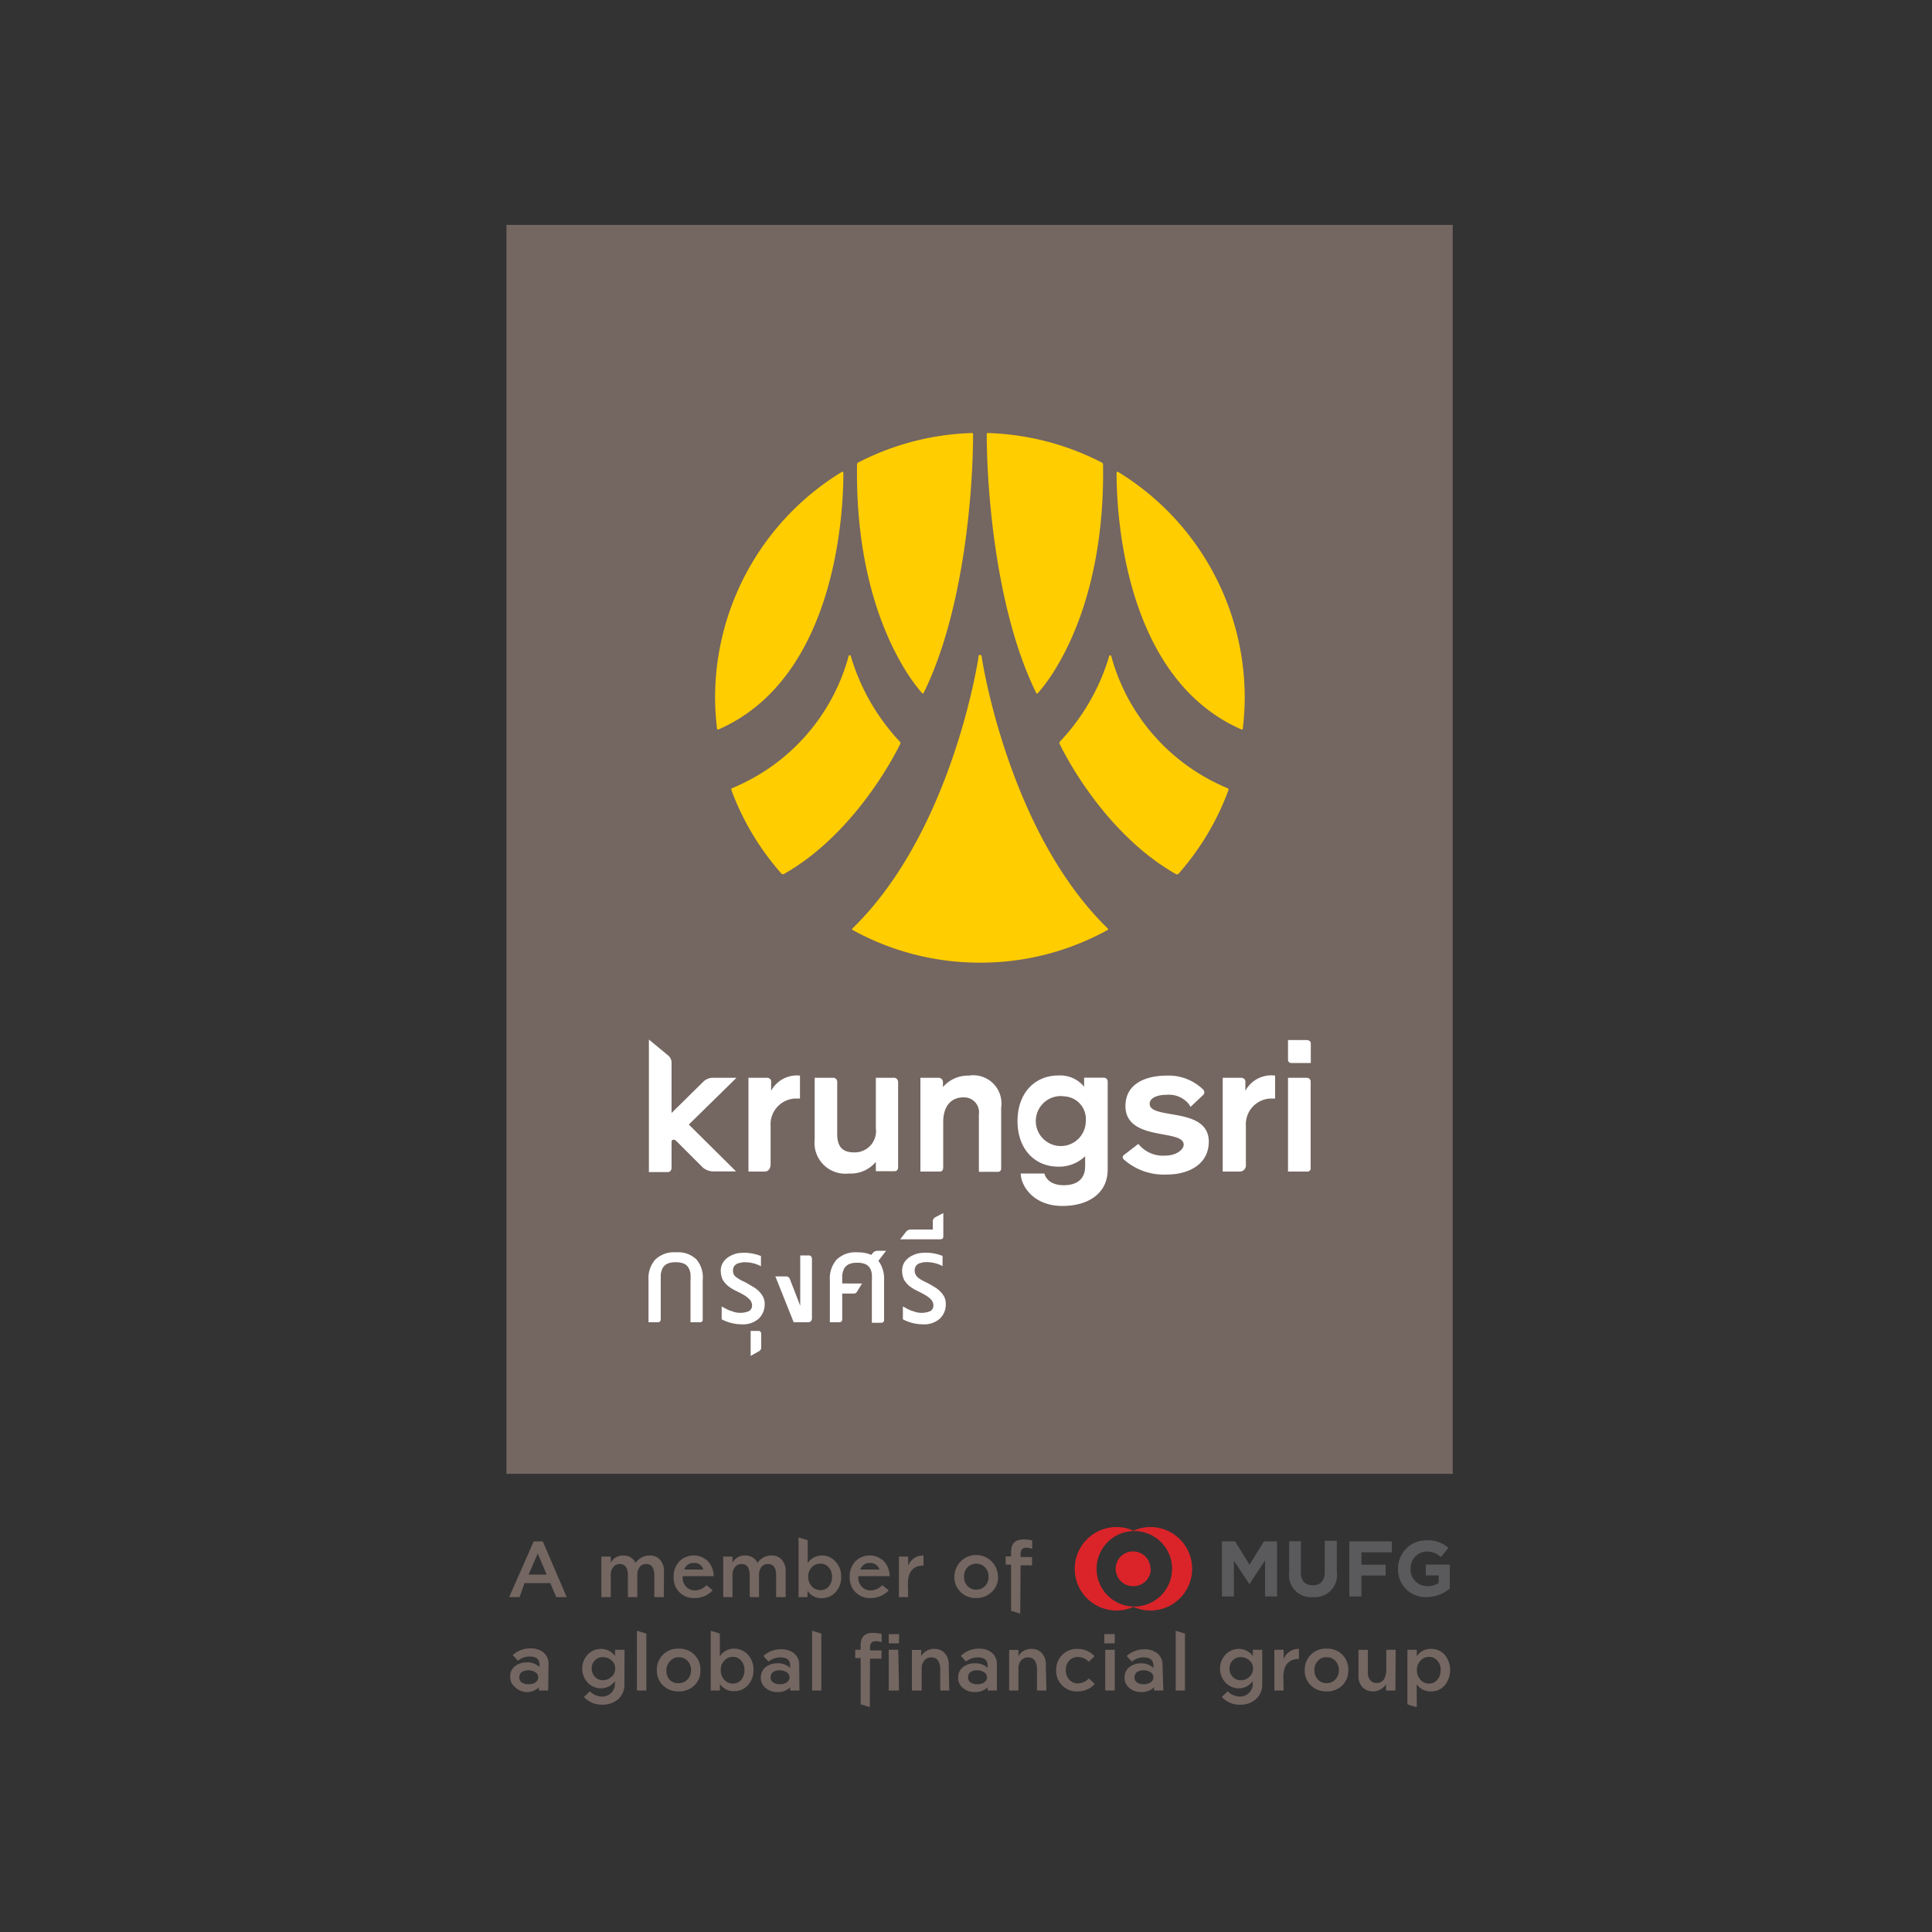 <svg xmlns="http://www.w3.org/2000/svg" viewBox="0 0 150 150"><rect x="0" y="0" width="150" height="150" fill="#333333" stroke="none"/><defs><style>.cls-1{isolation:isolate;}.cls-2{mix-blend-mode:multiply;}.cls-3{fill:#746661;}.cls-4{fill:#ffcd00;}.cls-5{fill:#fff;}.cls-6{fill:#da2429;}.cls-7{fill:#5a5a5c;}</style></defs><title>krungsri-01</title><g class="cls-1"><g id="Layer_1" data-name="Layer 1"><g class="cls-2"><rect class="cls-3" x="39.32" y="17.46" width="73.47" height="96.97"/><path class="cls-4" d="M69.87,57.59h0a0,0,0,0,0,0,0h0a16.6,16.6,0,0,1-3.8-6.6s0-.12-.1-.12-.1.14-.1.14h0a15.49,15.49,0,0,1-9,10.17h0a.12.12,0,0,0-.09.15,20.57,20.57,0,0,0,3.91,6.52.2.2,0,0,0,.19,0c5.47-3.12,8.58-9.21,9-10.06A.15.15,0,0,0,69.87,57.59Z"/><path class="cls-4" d="M82.28,57.59h0A16.48,16.48,0,0,0,86.1,51s0-.12.1-.12.1.14.1.14h0a15.5,15.5,0,0,0,9,10.17h0a.12.12,0,0,1,.08.15,20.54,20.54,0,0,1-3.9,6.52.2.2,0,0,1-.19,0c-5.48-3.12-8.59-9.21-9-10.06A.2.2,0,0,1,82.28,57.59Z"/><path class="cls-4" d="M86,72.08h0c-7.75-7.54-9.77-21-9.77-21s0-.24-.14-.24-.13.24-.13.24-2,13.44-9.77,21h0s-.08.07,0,.12A20.41,20.41,0,0,0,76,74.74h.27A20.37,20.37,0,0,0,86,72.2.07.07,0,0,0,86,72.08Z"/><path class="cls-4" d="M86.81,36.64c-.12-.06-.12.09-.12.09h0c0,2.43.33,15.81,9.69,19.9a.07.07,0,0,0,.11-.05,21.18,21.18,0,0,0,.15-2.4A20.54,20.54,0,0,0,86.81,36.64Z"/><path class="cls-4" d="M65.36,36.64c.12-.06.12.09.12.09h0c0,2.43-.34,15.81-9.69,19.9a.08.08,0,0,1-.12-.05,21.18,21.18,0,0,1-.15-2.4A20.53,20.53,0,0,1,65.36,36.64Z"/><path class="cls-4" d="M85.58,35.93a20.64,20.64,0,0,0-8.89-2.31c-.09,0-.08.11-.08.11h0c0,4.08.66,13.63,3.85,20.09,0,.07.08,0,.11,0v0c.32-.34,5.26-5.77,5.07-17.76A.29.29,0,0,0,85.58,35.93Z"/><path class="cls-4" d="M66.59,35.93a20.61,20.61,0,0,1,8.89-2.31c.08,0,.07.11.07.11h0c0,4.08-.65,13.63-3.85,20.09,0,.07-.08,0-.1,0s0,0,0,0c-.31-.34-5.25-5.77-5.06-17.76A.22.22,0,0,1,66.59,35.93Z"/><path class="cls-5" d="M58.11,83.68h1.51s.25.06.25.27v.74h0a2.27,2.27,0,0,1,2.24-1.18v1.78l-.35,0a2,2,0,0,0-1.93,2.13v3s0,.54-.47.54H58.11Z"/><path class="cls-5" d="M94.93,83.68h1.5s.26.06.26.27v.74h0A2.28,2.28,0,0,1,99,83.51v1.78l-.34,0a2,2,0,0,0-1.93,2.13v3a.48.48,0,0,1-.48.54H94.93Z"/><path class="cls-5" d="M69.73,84v6.64s0,.29-.27.29H68v-.72h0a2.53,2.53,0,0,1-2.09.9,2.39,2.39,0,0,1-2.66-2.63V83.68h1.5a.32.32,0,0,1,.25.35v4c0,1,.41,1.44,1.3,1.44A1.65,1.65,0,0,0,68,87.6V83.68h1.47A.34.34,0,0,1,69.73,84Z"/><path class="cls-5" d="M71.46,83.68h1.45a.34.34,0,0,1,.3.32v.4h0a2.56,2.56,0,0,1,2-.89A2.19,2.19,0,0,1,77.73,86v4.71a.24.24,0,0,1-.25.27H76V86.52a1.16,1.16,0,0,0-1.21-1.32c-.85,0-1.56.58-1.56,1.92v3.55s0,.29-.26.29H71.46Z"/><path class="cls-5" d="M86,84v6.8c0,1.89-1.55,2.83-3.51,2.83-2.3,0-3.24-1.61-3.24-2.52h1.84c.13.51.62.91,1.5.91,1.13,0,1.66-.57,1.66-1.47v-.78a2.92,2.92,0,0,1-2.08.81c-1.82,0-3.17-1.35-3.17-3.54s1.35-3.54,3.17-3.54a2.4,2.4,0,0,1,2,.87h0v-.7H85.7A.3.3,0,0,1,86,84Zm-3.43,1.11a1.94,1.94,0,1,0,1.73,1.93A1.76,1.76,0,0,0,82.57,85.12Z"/><path class="cls-5" d="M93.43,85l-.83.78-.17.16a2.25,2.25,0,0,0-.12-.21A2,2,0,0,0,90.59,85c-.81,0-1.33.27-1.33.7,0,1.27,4.59.19,4.59,2.94,0,1.76-1.57,2.55-3.24,2.55A4.68,4.68,0,0,1,87.23,90a.21.21,0,0,1,0-.3l1.15-.89a2.44,2.44,0,0,0,2.1.91c.84,0,1.42-.46,1.42-.85,0-1.24-4.52-.22-4.52-3,0-1.65,1.43-2.36,3.23-2.36a3.83,3.83,0,0,1,2.8,1.08A.3.3,0,0,1,93.43,85Z"/><path class="cls-5" d="M101.77,81c0-.23-.3-.25-.3-.25H100v1.53s0,.25.26.25h1.51ZM100,83.68h1.49a.29.29,0,0,1,.27.29v6.7a.25.25,0,0,1-.27.29H100Z"/><path class="cls-5" d="M57.18,83.68H55.3a1.06,1.06,0,0,0-.65.26l-2.51,2.47V82.47a.74.74,0,0,0-.27-.53l-1.49-1.23V91h1.46c.33,0,.3-.38.3-.38V88.64a.17.17,0,0,1,.16-.16c.12,0,.28.18.28.18l2,2a1.36,1.36,0,0,0,.77.29h1.8l-3.67-3.64Z"/><path class="cls-5" d="M57.28,97.3a2.2,2.2,0,0,0-.65.25,1.48,1.48,0,0,0-.48.45,1.16,1.16,0,0,0-.19.68,1.64,1.64,0,0,0,.15.68,1.87,1.87,0,0,0,.48.53,3.16,3.16,0,0,0,.59.35c.21.1.4.2.59.31a2.26,2.26,0,0,1,.44.35.7.7,0,0,1,.18.5.51.51,0,0,1-.23.39,1.72,1.72,0,0,1-1.36,0c-.15,0-.77-.36-.77-.36v1a3.23,3.23,0,0,0,.52.22,3.29,3.29,0,0,0,1,.17,1.85,1.85,0,0,0,1.38-.46,1.55,1.55,0,0,0,.44-1.13,1.09,1.09,0,0,0-.13-.55,1.75,1.75,0,0,0-.31-.42,2.07,2.07,0,0,0-.44-.34L58,99.63c-.14-.08-.27-.14-.4-.2a2.06,2.06,0,0,1-.33-.2A.77.77,0,0,1,57,99a.63.63,0,0,1-.09-.35.59.59,0,0,1,.09-.34.74.74,0,0,1,.23-.2,2.92,2.92,0,0,1,.4-.1,2.64,2.64,0,0,1,1.45.3v-.79A3.49,3.49,0,0,0,57.28,97.3Z"/><path class="cls-5" d="M71.35,97.3a2.2,2.2,0,0,0-.65.25,1.48,1.48,0,0,0-.48.45,1.23,1.23,0,0,0-.18.68,1.64,1.64,0,0,0,.15.68,1.83,1.83,0,0,0,.47.53,3.53,3.53,0,0,0,.59.35,6.49,6.49,0,0,1,.59.31,2.06,2.06,0,0,1,.45.35.7.7,0,0,1,.18.5.51.51,0,0,1-.23.39,1.72,1.72,0,0,1-1.36,0c-.16,0-.78-.36-.78-.36v1a3.23,3.23,0,0,0,.52.22,3.31,3.31,0,0,0,1,.17,1.84,1.84,0,0,0,1.37-.46,1.51,1.51,0,0,0,.44-1.13,1.2,1.2,0,0,0-.12-.55,1.8,1.8,0,0,0-.32-.42,2.07,2.07,0,0,0-.44-.34c-.15-.09-.31-.19-.47-.27s-.27-.14-.4-.2a2.63,2.63,0,0,1-.33-.2.74.74,0,0,1-.24-.26.56.56,0,0,1-.09-.35.53.53,0,0,1,.09-.34.57.57,0,0,1,.23-.2,2.34,2.34,0,0,1,.4-.1,2.62,2.62,0,0,1,1.44.3v-.79A3.48,3.48,0,0,0,71.35,97.3Z"/><path class="cls-5" d="M58.88,103.33a.21.21,0,0,1,.22.23v1.09c0,.18-.21.28-.21.28l-.61.34v-1.94Z"/><path class="cls-5" d="M62.78,97.47c.18,0,.26.1.26.31v4.59a.3.3,0,0,1-.24.29H61.62L60.2,99.1H61a.31.31,0,0,1,.32.19l.81,2.09V97.47Z"/><path class="cls-5" d="M73.24,95.88c0,.24,0,.34-.29.34H69.89l.45-.58a.49.49,0,0,1,.43-.18h1.65v-.6a.38.38,0,0,1,.17-.34l.65-.34Z"/><path class="cls-5" d="M68.85,97.11h-.72a.48.48,0,0,0-.37.18l-.11.14a2.67,2.67,0,0,0-1.08-.2,2.12,2.12,0,0,0-1.61.56,2.21,2.21,0,0,0-.53,1.59v3.28h.73a.21.21,0,0,0,.23-.23h0v-2h.85a.29.29,0,0,0,.29-.13l.4-.65H65.39c0-.23,0-.45,0-.64a1.59,1.59,0,0,1,.15-.52.86.86,0,0,1,.35-.33,1.5,1.5,0,0,1,.66-.12,1.6,1.6,0,0,1,.64.11.76.76,0,0,1,.35.31,1.13,1.13,0,0,1,.15.47,5.32,5.32,0,0,1,0,.6v3.17h.72a.21.21,0,0,0,.23-.22V99.38a2.32,2.32,0,0,0-.44-1.49l.59-.77Z"/><path class="cls-5" d="M54.08,97.79a2.05,2.05,0,0,0-1.59-.56,2.09,2.09,0,0,0-1.61.56,2.17,2.17,0,0,0-.53,1.59v3.28h.72a.21.21,0,0,0,.23-.22V99.61c0-.23,0-.45,0-.64a1.59,1.59,0,0,1,.15-.52.86.86,0,0,1,.35-.33,1.51,1.51,0,0,1,.67-.12,1.55,1.55,0,0,1,.63.11.76.76,0,0,1,.35.31,1.3,1.3,0,0,1,.16.47,5.47,5.47,0,0,1,0,.6v3.17h.72a.2.2,0,0,0,.23-.22V99.38A2.17,2.17,0,0,0,54.08,97.79Z"/><path class="cls-6" d="M88,124.73A2.93,2.93,0,1,1,91,121.8,2.93,2.93,0,0,1,88,124.73m1.32-6.17a3.07,3.07,0,0,0-1.32.29,3.07,3.07,0,0,0-1.32-.29,3.24,3.24,0,1,0,1.32,6.2,3.24,3.24,0,1,0,1.32-6.2Zm0,3.24A1.35,1.35,0,1,0,88,123.15a1.35,1.35,0,0,0,1.35-1.35"/><polygon class="cls-7" points="98.22 123.95 98.22 121.15 97.01 122.98 96.99 122.98 95.8 121.17 95.8 123.95 94.87 123.95 94.87 119.67 95.89 119.67 97.01 121.48 98.14 119.67 99.15 119.67 99.15 123.95 98.22 123.95"/><path class="cls-7" d="M101.94,124a1.7,1.7,0,0,1-1.85-1.9v-2.44H101v2.42c0,.7.35,1,.93,1s.92-.34.92-1v-2.45h.94v2.41A1.72,1.72,0,0,1,101.94,124Z"/><polygon class="cls-7" points="105.7 120.52 105.7 121.48 107.58 121.48 107.58 122.32 105.7 122.32 105.7 123.95 104.76 123.95 104.76 119.67 108.06 119.67 108.06 120.52 105.7 120.52"/><path class="cls-7" d="M110.78,124a2.14,2.14,0,0,1-2.24-2.2v0a2.19,2.19,0,0,1,2.24-2.21,2.35,2.35,0,0,1,1.68.59l-.59.71a1.61,1.61,0,0,0-1.12-.43,1.29,1.29,0,0,0-1.23,1.33h0a1.28,1.28,0,0,0,1.3,1.36,1.5,1.5,0,0,0,.88-.25v-.59h-1v-.84h1.86v1.86A2.78,2.78,0,0,1,110.78,124Z"/><path class="cls-3" d="M44,124h-.81l-.47-1.09h-2L40.34,124h-.81l1.91-4.33h.7Zm-1.56-1.75-.69-1.64h0l-.71,1.64Z"/><path class="cls-3" d="M51.54,124H50.8v-1.67q0-.9-.63-.9a.6.6,0,0,0-.51.24,1,1,0,0,0-.18.61V124h-.73v-1.67q0-.9-.63-.9a.63.63,0,0,0-.51.24,1,1,0,0,0-.19.65V124h-.73v-3.15h.73v.48h0a1.06,1.06,0,0,1,1-.56,1,1,0,0,1,.93.57,1.3,1.3,0,0,1,1.11-.57,1,1,0,0,1,.8.35,1.27,1.27,0,0,1,.29.89Z"/><path class="cls-3" d="M55.33,123.47a1.83,1.83,0,0,1-1.4.6,1.57,1.57,0,0,1-1.21-.48,1.6,1.6,0,0,1-.42-1.16,1.72,1.72,0,0,1,.43-1.19,1.58,1.58,0,0,1,2.26,0,1.75,1.75,0,0,1,.42,1.13H53v.07a1,1,0,0,0,.27.75.91.91,0,0,0,.68.29,1.25,1.25,0,0,0,.9-.41Zm-.72-1.61a.71.71,0,0,0-.73-.51.74.74,0,0,0-.75.51Z"/><path class="cls-3" d="M61,124h-.74v-1.67q0-.9-.63-.9a.61.61,0,0,0-.52.24,1,1,0,0,0-.18.61V124h-.72v-1.67q0-.9-.63-.9a.63.63,0,0,0-.52.24,1,1,0,0,0-.19.65V124h-.72v-3.15h.72v.48h0a1.06,1.06,0,0,1,1-.56,1,1,0,0,1,.94.57,1.28,1.28,0,0,1,1.1-.57,1,1,0,0,1,.81.35A1.32,1.32,0,0,1,61,122Z"/><path class="cls-3" d="M62.69,124H62v-4.63h0l.71.21v1.77h0a1.32,1.32,0,0,1,1.1-.58,1.4,1.4,0,0,1,1.06.47,1.66,1.66,0,0,1,.44,1.18,1.69,1.69,0,0,1-.43,1.19,1.42,1.42,0,0,1-1.07.47,1.24,1.24,0,0,1-1.11-.57h0Zm1-.54a.85.85,0,0,0,.66-.29,1.17,1.17,0,0,0,.25-.75,1.09,1.09,0,0,0-.26-.73.81.81,0,0,0-.65-.29.88.88,0,0,0-.67.29,1,1,0,0,0-.27.73,1.07,1.07,0,0,0,.27.74A.86.86,0,0,0,63.64,123.45Z"/><path class="cls-3" d="M69,123.47a1.85,1.85,0,0,1-1.4.6,1.56,1.56,0,0,1-1.21-.48,1.6,1.6,0,0,1-.42-1.16,1.71,1.71,0,0,1,.42-1.19,1.58,1.58,0,0,1,2.26,0,1.7,1.7,0,0,1,.42,1.13H66.64v.07a1,1,0,0,0,.27.75.91.91,0,0,0,.68.29,1.22,1.22,0,0,0,.9-.41Zm-.72-1.61a.72.72,0,0,0-.74-.51.73.73,0,0,0-.74.51Z"/><path class="cls-3" d="M70.51,124h-.72v-3.15h.72v.72h0a1.22,1.22,0,0,1,1.19-.8v.78c-.8,0-1.21.49-1.21,1.41Z"/><path class="cls-3" d="M77.49,122.42A1.55,1.55,0,0,1,77,123.6a1.67,1.67,0,0,1-1.22.47,1.64,1.64,0,0,1-1.2-.47,1.55,1.55,0,0,1-.48-1.18,1.69,1.69,0,1,1,3.38,0Zm-1.7,1a.94.94,0,0,0,.69-.28,1,1,0,0,0,.27-.72,1,1,0,0,0-.26-.72.9.9,0,0,0-.7-.29.88.88,0,0,0-.68.29,1,1,0,0,0-.26.72,1,1,0,0,0,.27.72A.9.9,0,0,0,75.79,123.42Z"/><path class="cls-3" d="M79.21,125.28h0l-.71-.22v-3.58h-.42v-.64h.42v-.32c0-.7.32-1,1-1a3,3,0,0,1,.64.08v.65a1.59,1.59,0,0,0-.46-.09c-.29,0-.44.17-.44.5v.23h.89v.64h-.89Z"/><path class="cls-3" d="M42.56,131.25h-.72V131h0a1.3,1.3,0,0,1-1,.37A1.35,1.35,0,0,1,40,131a1,1,0,0,1-.39-.81,1,1,0,0,1,.38-.83,1.41,1.41,0,0,1,.9-.29,1.33,1.33,0,0,1,1,.36h0v-.17c0-.43-.25-.65-.75-.65a1.43,1.43,0,0,0-.93.33l-.4-.44a2,2,0,0,1,1.38-.52,1.57,1.57,0,0,1,1,.31,1.14,1.14,0,0,1,.4.94Zm-1-.63a.45.45,0,0,0,.23-.39.46.46,0,0,0-.23-.4,1,1,0,0,0-.54-.15.88.88,0,0,0-.51.14.49.49,0,0,0-.19.41.47.47,0,0,0,.18.39.87.87,0,0,0,.5.14A1,1,0,0,0,41.59,130.62Z"/><path class="cls-3" d="M48.48,130.77a1.47,1.47,0,0,1-.48,1.15,1.81,1.81,0,0,1-1.25.43,1.84,1.84,0,0,1-1.41-.6l.46-.44a1.32,1.32,0,0,0,.94.41,1,1,0,0,0,.71-.28.94.94,0,0,0,.29-.72v-.2h0a1.3,1.3,0,0,1-1.11.56,1.4,1.4,0,0,1-1-.44,1.6,1.6,0,0,1,0-2.18,1.43,1.43,0,0,1,1-.44,1.36,1.36,0,0,1,1.12.55h0v-.48h.74Zm-1-.58a.83.83,0,0,0,.28-.65.79.79,0,0,0-.28-.63,1,1,0,0,0-.67-.25.81.81,0,0,0-.62.25.84.84,0,0,0-.25.63.92.92,0,0,0,.25.65.83.83,0,0,0,.64.26A.88.88,0,0,0,47.45,130.19Z"/><path class="cls-3" d="M50.18,131.25h-.73v-4.64l.73.22Z"/><path class="cls-3" d="M54.38,129.68a1.56,1.56,0,0,1-.47,1.18,1.68,1.68,0,0,1-1.22.46,1.66,1.66,0,0,1-1.21-.46,1.57,1.57,0,0,1-.48-1.18A1.62,1.62,0,0,1,52.69,128a1.63,1.63,0,0,1,1.23.48A1.61,1.61,0,0,1,54.38,129.68Zm-1.69,1a.91.91,0,0,0,.69-.29,1,1,0,0,0,.27-.71,1,1,0,0,0-.26-.72.89.89,0,0,0-.7-.29A.84.84,0,0,0,52,129a1,1,0,0,0-.26.72,1,1,0,0,0,.26.71A.91.91,0,0,0,52.69,130.68Z"/><path class="cls-3" d="M55.9,131.25h-.72v-4.64h0l.71.22v1.77h0A1.29,1.29,0,0,1,57,128a1.44,1.44,0,0,1,1.06.46,1.68,1.68,0,0,1,.44,1.19,1.72,1.72,0,0,1-.43,1.19,1.41,1.41,0,0,1-1.07.46,1.24,1.24,0,0,1-1.11-.57h0Zm1-.54a.83.83,0,0,0,.66-.3,1.12,1.12,0,0,0,.24-.74,1.08,1.08,0,0,0-.25-.73.81.81,0,0,0-.65-.3.86.86,0,0,0-.67.3,1,1,0,0,0-.27.73,1.07,1.07,0,0,0,.27.74A.86.86,0,0,0,56.85,130.71Z"/><path class="cls-3" d="M62.07,131.25h-.72V131h0a1.3,1.3,0,0,1-1,.37,1.35,1.35,0,0,1-.89-.3,1,1,0,0,1-.39-.81,1,1,0,0,1,.38-.83,1.41,1.41,0,0,1,.9-.29,1.33,1.33,0,0,1,1,.36h0v-.17c0-.43-.25-.65-.75-.65a1.43,1.43,0,0,0-.93.33l-.4-.44a2,2,0,0,1,1.38-.52,1.57,1.57,0,0,1,1,.31,1.14,1.14,0,0,1,.4.94Zm-1-.63a.45.45,0,0,0,.23-.39.46.46,0,0,0-.23-.4,1,1,0,0,0-.54-.15.88.88,0,0,0-.51.14.49.49,0,0,0-.19.41.45.45,0,0,0,.19.39.82.82,0,0,0,.5.14A1,1,0,0,0,61.1,130.62Z"/><path class="cls-3" d="M63.77,131.25h-.72v-4.64l.72.22Z"/><path class="cls-3" d="M67.53,132.54h0l-.71-.22v-3.59h-.42v-.64h.42v-.31q0-1.05,1-1a2.86,2.86,0,0,1,.63.08v.64a1.94,1.94,0,0,0-.45-.08c-.3,0-.45.16-.45.49v.23h.89v.64h-.89Zm2.27-4.95H69v-.72h.81Zm0,3.66H69v-3.16h.74Z"/><path class="cls-3" d="M73.7,131.25H73v-1.68a1.14,1.14,0,0,0-.14-.59.58.58,0,0,0-.54-.3.72.72,0,0,0-.55.23.94.94,0,0,0-.21.65v1.69H70.8V128.1h.72v.48h0a1.15,1.15,0,0,1,1-.56,1.08,1.08,0,0,1,.83.33,1.3,1.3,0,0,1,.31.91Z"/><path class="cls-3" d="M77.4,131.25h-.72V131h0a1.33,1.33,0,0,1-1,.37,1.36,1.36,0,0,1-.9-.3,1,1,0,0,1-.39-.81,1,1,0,0,1,.38-.83,1.42,1.42,0,0,1,.91-.29,1.32,1.32,0,0,1,1,.36h0v-.17c0-.43-.25-.65-.75-.65A1.43,1.43,0,0,0,75,129l-.4-.44A2,2,0,0,1,76,128a1.55,1.55,0,0,1,1,.31,1.14,1.14,0,0,1,.4.94Zm-1-.63a.45.45,0,0,0,.23-.39.46.46,0,0,0-.23-.4,1,1,0,0,0-.54-.15.88.88,0,0,0-.51.14.49.49,0,0,0-.19.41.45.45,0,0,0,.19.39.82.82,0,0,0,.5.14A1,1,0,0,0,76.43,130.62Z"/><path class="cls-3" d="M81.24,131.25h-.73v-1.68a1.14,1.14,0,0,0-.14-.59.59.59,0,0,0-.54-.3.72.72,0,0,0-.55.23.94.94,0,0,0-.21.65v1.69h-.72V128.1h.72v.48h0a1.13,1.13,0,0,1,1-.56,1.06,1.06,0,0,1,.82.33,1.26,1.26,0,0,1,.31.91Z"/><path class="cls-3" d="M85,130.74a1.75,1.75,0,0,1-1.31.58A1.59,1.59,0,0,1,82,129.68a1.62,1.62,0,0,1,.46-1.18,1.59,1.59,0,0,1,1.21-.48,1.74,1.74,0,0,1,1.31.57l-.45.43a1.15,1.15,0,0,0-.83-.37.9.9,0,0,0-.7.29,1.07,1.07,0,0,0-.25.74,1,1,0,0,0,.26.72.89.89,0,0,0,.69.3,1.21,1.21,0,0,0,.84-.39Z"/><path class="cls-3" d="M86.55,127.59h-.81v-.72h.81Zm0,3.66h-.74v-3.16h.74Z"/><path class="cls-3" d="M90.32,131.25H89.6V131h0a1.33,1.33,0,0,1-1,.37,1.36,1.36,0,0,1-.9-.3,1,1,0,0,1-.39-.81,1,1,0,0,1,.38-.83,1.42,1.42,0,0,1,.91-.29,1.32,1.32,0,0,1,.95.36h0v-.17c0-.43-.25-.65-.75-.65a1.43,1.43,0,0,0-.93.33l-.39-.44a2,2,0,0,1,1.37-.52,1.53,1.53,0,0,1,1,.31,1.14,1.14,0,0,1,.41.94Zm-1-.63a.43.43,0,0,0,.23-.39.45.45,0,0,0-.22-.4,1,1,0,0,0-.55-.15.82.82,0,0,0-.5.14.5.5,0,0,0-.2.41.45.45,0,0,0,.19.39.82.82,0,0,0,.5.14A1,1,0,0,0,89.34,130.62Z"/><path class="cls-3" d="M92,131.25h-.72v-4.64l.72.22Z"/><path class="cls-3" d="M98,130.77a1.48,1.48,0,0,1-.49,1.15,1.77,1.77,0,0,1-1.24.43,1.84,1.84,0,0,1-1.41-.6l.46-.44a1.32,1.32,0,0,0,.94.41,1,1,0,0,0,.71-.28.94.94,0,0,0,.29-.72v-.2h0a1.3,1.3,0,0,1-1.11.56,1.4,1.4,0,0,1-1-.44,1.6,1.6,0,0,1,0-2.18,1.43,1.43,0,0,1,1-.44,1.36,1.36,0,0,1,1.12.55h0v-.48H98Zm-1-.58a.83.83,0,0,0,.28-.65.79.79,0,0,0-.28-.63,1,1,0,0,0-.67-.25.81.81,0,0,0-.62.25.84.84,0,0,0-.25.63.88.88,0,0,0,.25.65.83.83,0,0,0,.64.26A.88.88,0,0,0,97,130.19Z"/><path class="cls-3" d="M99.66,131.25h-.72v-3.16h.72v.73h0a1.22,1.22,0,0,1,1.19-.8v.78c-.8,0-1.21.49-1.21,1.41Z"/><path class="cls-3" d="M104.68,129.68a1.6,1.6,0,0,1-.47,1.18,1.68,1.68,0,0,1-1.22.46,1.66,1.66,0,0,1-1.21-.46,1.57,1.57,0,0,1-.48-1.18A1.62,1.62,0,0,1,103,128a1.63,1.63,0,0,1,1.23.48A1.61,1.61,0,0,1,104.68,129.68Zm-1.69,1a.91.91,0,0,0,.69-.29,1,1,0,0,0,.27-.71,1,1,0,0,0-.26-.72.89.89,0,0,0-.7-.29.84.84,0,0,0-.68.29,1,1,0,0,0-.26.72,1,1,0,0,0,.26.71A.91.91,0,0,0,103,130.68Z"/><path class="cls-3" d="M108.34,131.25h-.73v-.49h0a1.2,1.2,0,0,1-1.82.25,1.25,1.25,0,0,1-.32-.92v-2h.73v1.82a.86.86,0,0,0,.16.51.64.64,0,0,0,.52.25c.5,0,.75-.38.75-1.12v-1.46h.73Z"/><path class="cls-3" d="M110,132.54a5.64,5.64,0,0,1-.73-.22v-4.23H110v.5h0a1.27,1.27,0,0,1,1.1-.57,1.4,1.4,0,0,1,1.06.45,1.88,1.88,0,0,1,0,2.39,1.37,1.37,0,0,1-1.06.46,1.28,1.28,0,0,1-1.11-.56h0Zm.95-1.83a.82.82,0,0,0,.65-.3,1.11,1.11,0,0,0,.25-.74,1,1,0,0,0-.25-.73.81.81,0,0,0-.65-.3.86.86,0,0,0-.67.3,1,1,0,0,0-.27.73,1.07,1.07,0,0,0,.27.74A.86.86,0,0,0,111,130.71Z"/></g></g></g></svg>